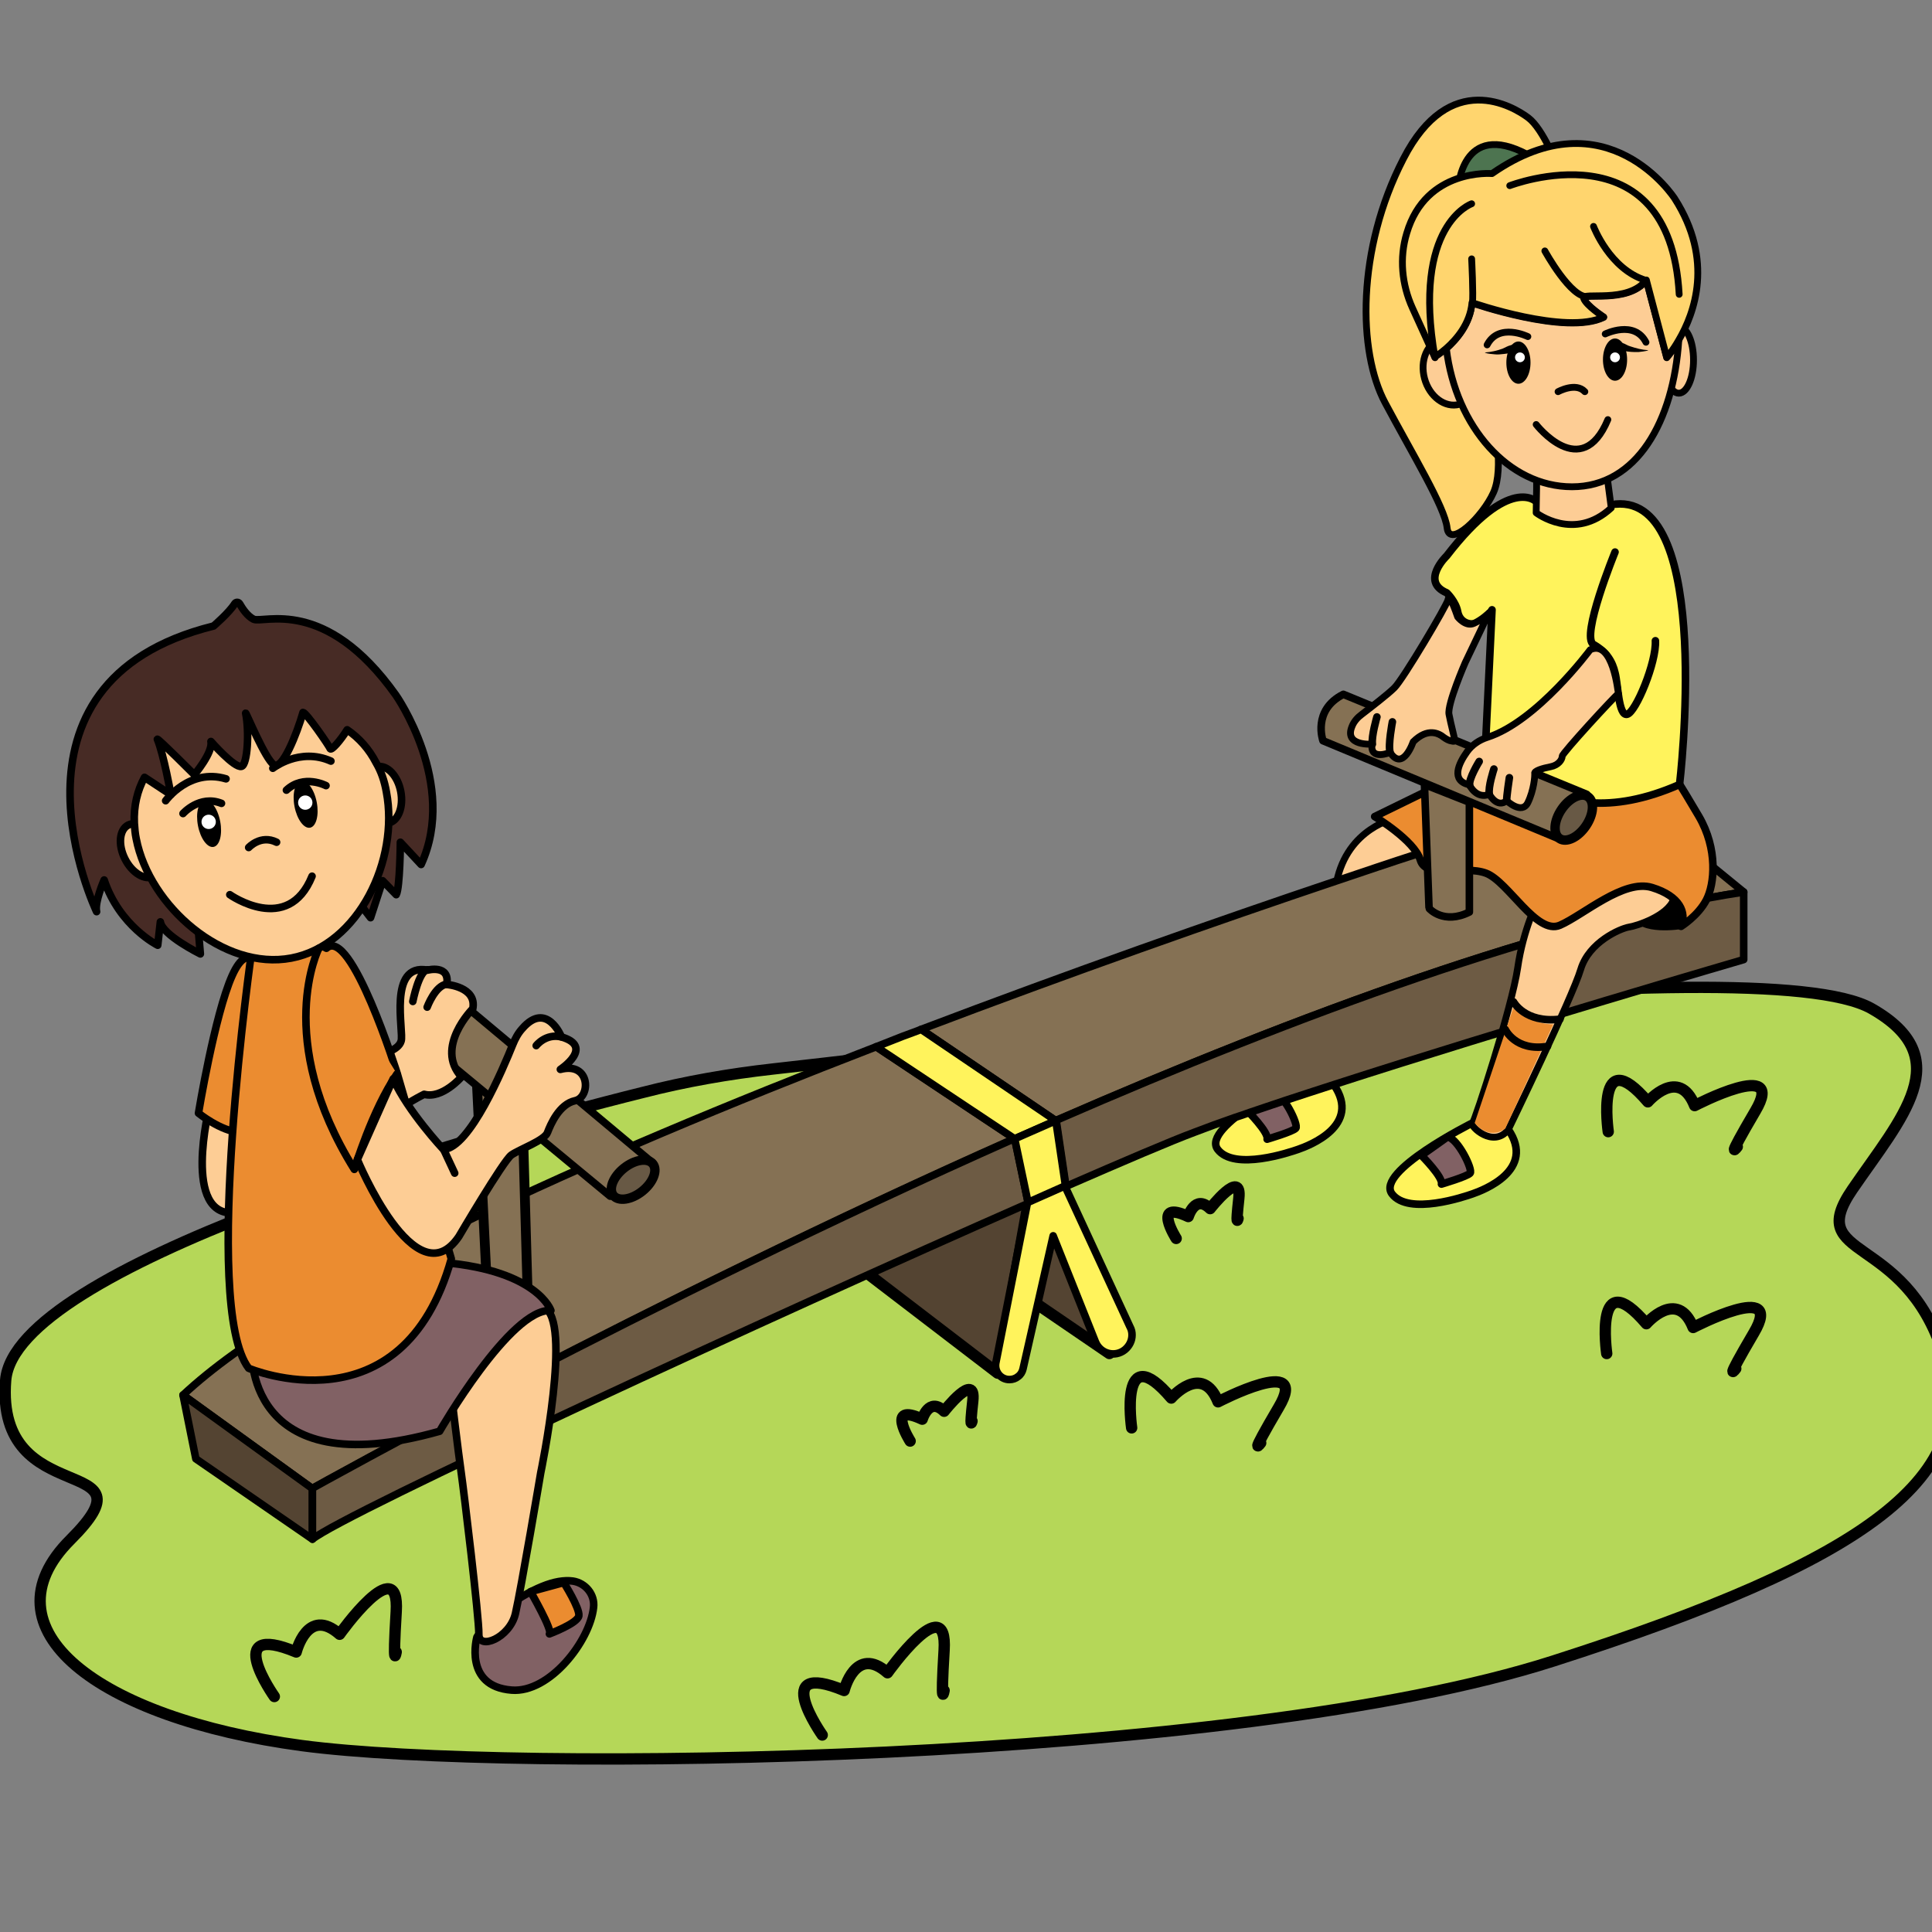 <?xml version="1.0" encoding="utf-8"?>
<!-- Generator: Adobe Illustrator 22.1.0, SVG Export Plug-In . SVG Version: 6.00 Build 0)  -->
<svg version="1.1" id="Слой_4" xmlns="http://www.w3.org/2000/svg" xmlns:xlink="http://www.w3.org/1999/xlink" x="0px" y="0px"
	 viewBox="0 0 512 512" style="enable-background:new 0 0 512 512;" xml:space="preserve">
<rect x="0" y="0" width="512" height="512" fill="#808080" stroke="none"/>
<style type="text/css">
	.st0{fill:#B5D758;stroke:#000000;stroke-width:3;stroke-linecap:round;stroke-linejoin:round;stroke-miterlimit:10;}
	.st1{fill:none;stroke:#000000;stroke-width:3;stroke-linecap:round;stroke-linejoin:round;stroke-miterlimit:10;}
	.st2{fill:#544432;stroke:#000000;stroke-width:3;stroke-linecap:round;stroke-linejoin:round;stroke-miterlimit:10;}
	.st3{fill:#FDCD95;stroke:#000000;stroke-width:1.807;stroke-linecap:round;stroke-linejoin:round;stroke-miterlimit:10;}
	.st4{fill:#FFF35C;stroke:#000000;stroke-width:2;stroke-linecap:round;stroke-linejoin:round;stroke-miterlimit:10;}
	.st5{fill:#816164;stroke:#000000;stroke-width:2;stroke-linecap:round;stroke-linejoin:round;stroke-miterlimit:10;}
	.st6{fill:#857154;stroke:#000000;stroke-width:2;stroke-linecap:round;stroke-linejoin:round;stroke-miterlimit:10;}
	.st7{fill:#544432;stroke:#000000;stroke-width:2;stroke-linecap:round;stroke-linejoin:round;stroke-miterlimit:10;}
	.st8{fill:#6D5B44;stroke:#000000;stroke-width:2;stroke-linecap:round;stroke-linejoin:round;stroke-miterlimit:10;}
	.st9{fill:#EB8C30;stroke:#000000;stroke-width:2;stroke-linecap:round;stroke-linejoin:round;stroke-miterlimit:10;}
	.st10{fill:#FFD56E;stroke:#000000;stroke-width:1.807;stroke-linecap:round;stroke-linejoin:round;stroke-miterlimit:10;}
	.st11{fill:#4D7450;stroke:#000000;stroke-width:1.807;stroke-linecap:round;stroke-linejoin:round;stroke-miterlimit:10;}
	.st12{fill:none;stroke:#000000;stroke-width:1.807;stroke-linecap:round;stroke-linejoin:round;stroke-miterlimit:10;}
	.st13{fill:#FFFFFF;}
	.st14{fill:#685945;stroke:#000000;stroke-width:2.489;stroke-linecap:round;stroke-linejoin:round;stroke-miterlimit:10;}
	.st15{fill:none;stroke:#000000;stroke-width:2;stroke-linecap:round;stroke-linejoin:round;stroke-miterlimit:10;}
	.st16{fill:#EB8C30;}
	.st17{fill:#857154;stroke:#000000;stroke-width:2.596;stroke-linecap:round;stroke-linejoin:round;stroke-miterlimit:10;}
	.st18{fill:#FDCD95;stroke:#000000;stroke-width:2;stroke-linecap:round;stroke-linejoin:round;stroke-miterlimit:10;}
	.st19{fill:#472B25;stroke:#000000;stroke-width:2;stroke-linecap:round;stroke-linejoin:round;stroke-miterlimit:10;}
</style>
<path class="st0" d="M204.8,283.3c-11.6,1.3-23.1,3.3-34.4,6.2C120.8,301.8,3.9,335.9,1.5,365.8c-2.8,35.2,40.8,18.6,17.2,42.2
	c-23.6,23.5,6.9,47.3,61.3,54.6c55.6,7.4,247.1,4.7,331.6-22.4c83.7-26.8,113.7-49,103.4-81.4c-10.3-32.4-37.1-24.6-24.1-43.6
	s28.1-34.8,5.1-47.9C466.2,250.3,266.4,276.5,204.8,283.3z"/>
<path class="st1" d="M217.9,459.8c0,0-14.2-20.1,5.8-11.8c0,0,3-12.2,11.5-4.7c0,0,16-22.5,15-6s0,10.7,0,10.7"/>
<path class="st1" d="M72.7,449.6c0,0-14.2-20.1,5.8-11.8c0,0,3-12.2,11.5-4.7c0,0,16-22.5,15-6s0,10.7,0,10.7"/>
<path class="st1" d="M299.9,378.4c0,0-3.5-24.3,10.5-7.9c0,0,8.2-9.5,12.4,1c0,0,24.5-12.8,16.1,1.4c-8.4,14.3-4.8,9.5-4.8,9.5"/>
<path class="st1" d="M425.8,358.7c0,0-3.5-24.3,10.5-7.9c0,0,8.2-9.5,12.4,1c0,0,24.5-12.8,16.1,1.4c-8.4,14.3-4.8,9.5-4.8,9.5"/>
<path class="st1" d="M426.2,299.9c0,0-3.5-24.3,10.5-7.9c0,0,8.2-9.5,12.4,1c0,0,24.5-12.8,16.1,1.4c-8.4,14.3-4.8,9.5-4.8,9.5"/>
<path class="st1" d="M311.7,328.2c0,0-6.6-10.4,3.2-5.8c0,0,1.8-6,5.8-2.1c0,0,8.5-10.9,7.6-2.7c-0.9,8.2-0.2,5.3-0.2,5.3"/>
<path class="st1" d="M241.2,381.9c0,0-6.6-10.4,3.2-5.8c0,0,1.8-6,5.8-2.1c0,0,8.5-10.9,7.6-2.7c-0.9,8.2-0.2,5.3-0.2,5.3"/>
<polygon class="st2" points="294,358.7 266.9,340.2 264,325.3 279.8,321.4 288.2,332.8 "/>
<polygon class="st2" points="264.4,363.9 217.9,328.3 226.2,310.9 250.2,301.9 268.9,301.8 272.5,318.9 "/>
<path class="st3" d="M369.9,216.8c0,0-12.8,2.5-15.7,17s4,11.8,4,11.8l8.3-5.8l7.5-4.7l2.2-14.8L369.9,216.8z"/>
<g>
	<path class="st4" d="M344,285.8c0,0-25.8,12.9-21.3,18.8c4.4,5.8,19.3,0.7,21.3,0c2.9-1,16.9-6.3,9.5-17.1l-4.5-2.3L344,285.8z"/>
	<path class="st5" d="M330.5,294.3c0,0,5.8,5.8,5.3,7.6c0,0,6.8-2,7.6-2.9c0.8-0.9-3.3-9.3-6-9.6L330.5,294.3z"/>
</g>
<path class="st6" d="M268.9,301.8c-98.6,43.8-186.1,92.7-186.1,92.7l-34.3-24.8c30.3-28.4,107-62.7,183.7-92.3L268.9,301.8z"/>
<path class="st6" d="M462.1,236.4C411.6,244,343.9,269,279.8,297l-35.7-24.2c39.5-15,78.4-28.7,110.2-39.4c7.4-2.5,14.5-4.9,21-7
	c32.4-10.7,53.5-17.2,53.5-17.2L462.1,236.4z"/>
<polygon class="st7" points="82.8,394.5 82.8,407.9 51.9,386.6 48.5,369.7 "/>
<path class="st8" d="M272.5,318.9L272.5,318.9c-67.8,29.8-181.8,82.4-189.7,89v-13.5c0,0,87.5-48.9,186.1-92.7h0L272.5,318.9z"/>
<path class="st8" d="M462.1,236.4v17.9c0,0-62.4,18.2-108.5,33.1c-4.6,1.5-9,2.9-13.2,4.3c-3.2,1.1-6.3,2.1-9.2,3.1
	c-1.3,0.5-2.6,0.9-3.8,1.3c0,0,0,0,0,0c-4,1.4-7.6,2.7-10.7,3.9c-6.7,2.5-18.8,7.7-34.2,14.4l-2.6-17.5
	C343.9,269,411.6,244,462.1,236.4z"/>
<path class="st4" d="M279.8,297c-3.7,1.6-7.3,3.2-10.9,4.8h0l-36.7-24.4l7.1-2.8l3.8-1.4l1-0.4L279.8,297z"/>
<path class="st4" d="M282.4,314.5c-3.2,1.4-6.5,2.8-9.9,4.4l-3.6-17.1c3.6-1.6,7.3-3.2,10.9-4.8L282.4,314.5z"/>
<path class="st4" d="M300,353.8c0,1.5-0.7,2.9-1.9,3.9c-2.6,2.1-6.5,1.1-7.8-2.1l-11.2-28.1l-8,35.3c-0.2,0.8-0.6,1.5-1.3,2
	c-0.6,0.5-1.4,0.8-2.3,0.8c-2.3,0-4-2.1-3.6-4.4l8.4-42.5v0c3.4-1.5,6.8-3,9.9-4.4l17.2,37.2C299.9,352.4,300,353.1,300,353.8z"/>
<path d="M445.7,246.2c0,0-11.3,1.9-13-3.2s5-12.3,6-11.8s7.8,1,7.8,1L445.7,246.2z"/>
<g>
	<path class="st4" d="M390.2,297.6c0,0-25.8,12.9-21.3,18.8c4.4,5.8,19.3,0.7,21.3,0c2.9-1,16.9-6.3,9.5-17.1l-4.5-2.3L390.2,297.6z
		"/>
	<path class="st5" d="M376.7,306.2c0,0,5.8,5.8,5.3,7.6c0,0,6.8-2,7.6-2.9c0.8-0.9-3.3-9.3-6-9.6L376.7,306.2z"/>
</g>
<path class="st3" d="M407.5,238.8c0,0-3.8,7.3-5.3,17.7c-1.5,10.3-11.3,40.5-12,41.2s5.5,6.7,9.5,1.7c0,0,17-35.1,19.2-42.5
	c2.2-7.3,10.5-10.8,12.7-11.2c2.2-0.3,10.3-3,11.9-7.3c1.6-4.3-3.6-8.5-4.4-8.5c-0.8,0-22.8,6.5-22.8,6.5L407.5,238.8z"/>
<path class="st9" d="M399.3,199.3l-35,17.1c0,0,10.5,6.3,12.1,11.5c1.5,5.2,11.5,1.3,17.4,3.5s13.4,16.5,19.6,13.8
	c6.2-2.7,16.9-12.3,24.4-10c7.5,2.3,9.2,6.7,7.7,10.3c0,0,4.5-2.8,6.7-7c2.2-4.2,3.1-13.5-2-22.2c-5.1-8.7-7.7-12.6-7.7-12.6
	l-13.6,1l-22.2-7.7L399.3,199.3z"/>
<path class="st4" d="M407.2,133c0,0-7-7.5-23.8,14.3c0,0-7.1,6.8,0,9.8c0,0,2.4,2.3,2.9,5s3,3.8,5.3,3s3.8-3.5,3.8-3.5l-1.6,33.3
	c0,0,14.3,29.3,51.3,13c0,0,9.2-76.8-17-74.3"/>
<g>
	<path class="st10" d="M412.8,44.2c0,0-3.8-10-7.8-13s-20.8-13.1-33.1,10.9c-12.4,24-12.1,51.1-4.8,64.7
		c7.3,13.7,15.8,27.6,16.4,33.1s9.4-2.9,12.3-9.4c2.9-6.5,0-19.4,0-19.4l-3.4-22.3l3.4-23.6L412.8,44.2z"/>
	<ellipse class="st3" cx="444.9" cy="95.4" rx="3.9" ry="8.8"/>
	<path class="st3" d="M407.1,122.5c0.3,1,0,13.4,0,13.4s10.1,7.8,19.9-1.3l-1.6-12.1H407.1z"/>
	<ellipse transform="matrix(0.965 -0.262 0.262 0.965 -12.432 103.94)" class="st3" cx="384.4" cy="98.7" rx="7.1" ry="9"/>
	<path class="st11" d="M386.4,50.2c0,0,0.8-18.7,18.5-9.2l-7.9,9.2H386.4z"/>
	<path class="st3" d="M444.9,90.1c-1.4,21.5-11.1,38.9-28.3,38.9c-16.8,0-30.8-15.9-33.3-36.6c2.7-2.4,6.3-6.5,6.8-12.1
		c0,0,25,8.7,34.9,3.8c0,0-4.6-3-5.3-4.9s11.6,1.5,16.6-4.9l5.4,20.5C441.7,94.8,443.2,93.1,444.9,90.1z"/>
	<path class="st10" d="M444.9,90.1c-1.7,3-3.2,4.6-3.2,4.6l-5.4-20.5c-4.9,6.4-17.3,3-16.6,4.9s5.3,4.9,5.3,4.9
		c-9.9,4.9-34.9-3.8-34.9-3.8c-0.5,5.6-4.1,9.7-6.8,12.1c-1.7,1.5-3.1,2.3-3.1,2.3l-5.9-13c-2.8-6.2-3.5-13.2-1.5-19.8
		c5.1-17.3,22.6-15.8,22.6-15.8c30.5-21.2,48.4,6.6,48.4,6.6C454.3,69,449,83.1,444.9,90.1z"/>
	<path class="st12" d="M390,68.6c0,0,0.5,9.7,0.2,11.7"/>
	<path class="st12" d="M409.4,66.5c0,0,7,12.8,11.5,12.1"/>
	<path class="st12" d="M422.3,60c0,0,4.3,11.4,13.9,14.3"/>
	<path class="st12" d="M400.1,49.2c0,0,42.4-16.4,44.9,28.8"/>
	<path class="st12" d="M390,54c0,0-15.9,5.5-9.7,40.8"/>
	<ellipse cx="402.4" cy="96.1" rx="3.2" ry="5.6"/>
	<g>
		<path d="M393.6,93.4c1.6-0.1,3.2-0.5,4.6-1c0.7-0.3,1.3-0.7,2.1-0.9c0.7-0.2,1.4-0.5,2.4-0.6l0,0c0.1,0,0.1,0,0.1,0.1c0,0,0,0,0,0
			c-0.3,0.9-0.9,1.6-1.7,2.1c-0.7,0.5-1.7,0.6-2.5,0.7c-0.9,0.1-1.7,0.2-2.5,0.1c-0.8-0.1-1.7-0.1-2.5-0.4
			C393.6,93.6,393.5,93.6,393.6,93.4C393.6,93.5,393.6,93.4,393.6,93.4z"/>
	</g>
	<path class="st12" d="M404.9,89.2c0,0-7.7-3.8-10.8,2.2"/>
	<ellipse cx="428" cy="95.3" rx="3.2" ry="5.6"/>
	<g>
		<path d="M436.7,92.9c-0.8,0.2-1.6,0.3-2.5,0.4c-0.8,0-1.7,0-2.5-0.1c-0.8-0.1-1.8-0.2-2.5-0.7c-0.7-0.5-1.4-1.2-1.7-2.1
			c0-0.1,0-0.1,0.1-0.1c0,0,0,0,0,0l0,0c0.9,0.1,1.6,0.4,2.4,0.6c0.7,0.2,1.3,0.7,2.1,0.9c1.5,0.5,3,0.9,4.6,1
			C436.7,92.7,436.8,92.7,436.7,92.9C436.8,92.8,436.7,92.8,436.7,92.9z"/>
	</g>
	<circle class="st13" cx="428" cy="94.7" r="1.3"/>
	<circle class="st13" cx="402.8" cy="94.7" r="1.3"/>
	<path class="st12" d="M425.4,88.5c0,0,7.7-3.8,10.8,2.2"/>
	<path class="st12" d="M412.9,103.8c0,0,4.7-2.6,7.1,0"/>
	<path class="st12" d="M407.1,112.5c0,0,12,15.5,19-1.3"/>
</g>
<g>
	<path class="st6" d="M413.4,222.4l-62.8-26.1c0,0-2.9-8.1,5.4-12.3l64.5,26.5C420.5,210.5,413.7,212.6,413.4,222.4z"/>
	<path class="st6" d="M378.8,240.8c0,0,3.8,4.3,10.6,0.9v-29.1l-11.9-4.7l1.2,32.5"/>
	<ellipse transform="matrix(0.561 -0.828 0.828 0.561 3.558 440.41)" class="st14" cx="417.1" cy="216.8" rx="6.7" ry="3.9"/>
</g>
<path class="st15" d="M428,146.3c0,0-9.2,22.5-5.7,24.5s5,4.5,5.7,7.5c0.8,3,0.9,11.5,3.2,11c2.3-0.5,7.8-13.8,7.5-19.5"/>
<path class="st3" d="M382.6,195.4c-1.2-1-4.2-2.7-8.1,1.2c0,0-2.7,8-6.1,2.8c0,0-5.4,2.3-4.8-2.2c0,0-7.5,0.6-5.3-4.7
	c0.5-1.3,1.5-2.4,2.6-3.2c2.2-1.7,6.9-5.3,8.6-7c2.3-2.2,14-22,14.2-23.3c0.2-1.3,1-0.1,2.6,4.5c0,0,2.1,2.7,4.3,1.7s4-2.8,4-2.8
	l-6.3,13.2c0,0-4.8,11-4.3,13.7s1.5,6.2,1.5,6.9c0,0.3-0.3,0.3-0.7,0.2C384,196.3,383.3,195.9,382.6,195.4z"/>
<path class="st15" d="M364.9,190c0,0-1.5,5.1-1.2,7.2"/>
<path class="st3" d="M421.4,172.2c0,0-14.1,19-27.2,23.2c-2.2,0.7-4.1,2-5.4,3.8c-2.3,3.2-4.4,7.7,0.6,8.8c0,0,1.8,3.9,5.3,2.5
	c0,0,2,3.8,4.6,1.7c0,0,4,3.8,5.6,0.5c1.6-3.3,1.9-7.1,1.8-7.7c-0.2-0.7,2.1-1.4,4.2-1.8c2.1-0.4,3.1-1.9,3.1-2.8
	c0-0.8,13.9-15.9,14.9-16.6C428.8,183.7,427.5,169.3,421.4,172.2z"/>
<path class="st15" d="M369,191.3c0,0-1.2,6.2-0.6,8.1"/>
<path class="st16" d="M401,267.2l-10.2,30.4c0,0,3.5,4.7,8.1,1.5l12.7-27.6C411.5,271.4,406.8,271.9,401,267.2z"/>
<g>
	<path class="st15" d="M392,201.8c0,0-2.9,4.7-2.5,6.3"/>
	<path class="st15" d="M395.9,203.8c0,0-1.6,4.8-1.2,6.7"/>
	<path class="st15" d="M400,206.1c0,0-0.8,5.2-0.7,6.1"/>
</g>
<path class="st15" d="M413.4,270.1c-9.3,1.1-12.3-4.6-12.3-4.6"/>
<path class="st15" d="M398.9,272.8c0,0,2.7,5.9,11.2,4.5"/>
<path class="st17" d="M129.2,340.6c0,0,4,7.2,10.6,1.3l-1.4-49l-12.1-7.5l2.7,54.7"/>
<path class="st6" d="M161.7,317l-52.1-43.1c0,0,0.2-9.3,9.4-10.9l54,45.2C173,308.3,164.9,307.7,161.7,317z"/>
<ellipse transform="matrix(0.781 -0.625 0.625 0.781 -158.504 173.376)" class="st14" cx="167.7" cy="312.5" rx="6.7" ry="3.9"/>
<path class="st5" d="M126.4,433.8c0,0-3.7,13.1,9.2,14.1c10,0.8,20.7-12.9,21.7-21.9c0.4-3.4-2.1-6.5-5.5-7
	c-4.6-0.6-10.8,1.8-19.1,7.9C130,428.8,126.4,433.8,126.4,433.8z"/>
<path class="st9" d="M140.6,421.8c0,0,6,10.4,5,11.2c0,0,7.5-2.8,7.8-4.8c0.3-2-4-8.8-4-8.8L140.6,421.8z"/>
<path class="st18" d="M55.5,293.3c0,0-7.4,29.5,6.9,28.1l3.4-12.5L64.5,296L55.5,293.3z"/>
<path class="st18" d="M119.5,368.6c0,0,2,16.7,2.7,21.5c0.7,4.8,4.8,38.8,4.7,43c-0.1,4.3,8.2,1,9.7-5.5s6.7-37.3,6.7-37.3
	s8.5-40.8,0.8-43.8s-16,1.7-16.5,2.2s-7.7,13.5-8,14S119.5,368.6,119.5,368.6z"/>
<path class="st9" d="M69.4,257.6c0,0-3.3-9.3-7.9,1S52.6,295,52.6,295s5.9,4.8,11,5.1s3.2-12.8,3.2-12.8L69.4,257.6z"/>
<path class="st5" d="M66.7,357.3c0,0-2.5,36.8,49.8,22c0,0,18.8-32.7,29.5-32c0,0-3.5-10.5-28.3-12.7l-29.2,18.2l-13.8,3.5
	L66.7,357.3z"/>
<path class="st18" d="M101,279.4c0,0,4.6-1,5.3-3.5c0.8-2.5-3.6-20.8,7-18.8c0,0,6-1.6,5.1,3.8c0,0,8,0.6,6.9,6.4
	c0,0-10.2,10.2-3,18.1c0,0-5.1,5.9-9.9,4.6c0,0-6.2,3.1-6.3,4.3s-5.2-8.4-5.2-8.4V279.4z"/>
<path class="st9" d="M66.8,251.3c0,0-13.6,94.7-0.9,111.3c0,0,40.7,17.3,53.7-29l-14.3-49c0,0-12.3-39.3-18.8-33.3l-8.5-4.7
	L66.8,251.3z"/>
<g>
	<path class="st19" d="M52,239.8l1.1,13c0,0-10.1-5-10.6-8.5l-0.7,6.2c0,0-10.1-5-14.2-17.3c0,0-2.6,5.9-2,8.4
		c0,0-29.1-60.8,31-75.7c0,0,4.1-3.5,5.6-5.9c0.3-0.5,1-0.5,1.3,0c0.8,1.4,2.1,3.3,3.7,4.1c2.6,1.2,19-6.2,37.7,20.1
		c0,0,16.5,23.5,6.7,44.9l-5.5-5.9c0,0-0.1,12.1-1.1,13.9l-3.6-3.7l-3.2,9.8l-5.7-7.4l-9.8,3l-12,5.3l-12.6-1.1L52,239.8z"/>
	
		<ellipse transform="matrix(0.895 -0.446 0.446 0.895 -96.699 40.43)" class="st18" cx="37.5" cy="225.4" rx="4.8" ry="7.6"/>
	<ellipse transform="matrix(0.982 -0.188 0.188 0.982 -37.796 22.823)" class="st18" cx="101.5" cy="210.7" rx="4.8" ry="7.6"/>
	<path class="st18" d="M102.4,209.9c3.4,17.9-7.3,40.6-25.2,44c-17.9,3.4-37.6-13.7-41.1-31.6c-0.3-1.4-0.4-2.8-0.5-4.2
		c-0.2-4.5,0.8-8.6,2.7-12.1c3.6,2.4,7,4.6,7,4.6s-1.9-10.6-3.6-14.7c0.2-0.2,9.8,9.4,9.8,9.4s5-5.9,4.4-8.8c0,0,6.2,7.1,8.1,6.6
		c1.6-0.4,2.1-9.3,1.1-14.1c0.2,0,5.2,12.2,7.5,13.7c2.2,1.5,6.1-8.3,7.7-13.9c0.9,0.1,6.9,8.8,7.2,9.6c0.3,0.6,2.7-2.1,4.5-5
		c3.2,2.2,5.8,5.1,7.7,8.8C101,204.4,101.9,207,102.4,209.9z"/>
	<ellipse transform="matrix(0.982 -0.188 0.188 0.982 -40.034 14.297)" cx="55.4" cy="218.3" rx="3" ry="6.3"/>
	<circle class="st13" cx="55.3" cy="217.8" r="1.9"/>
	<path class="st15" d="M48.5,215.6c0,0,4.4-5,10.2-2.7"/>
	<ellipse transform="matrix(0.982 -0.188 0.188 0.982 -38.631 19.026)" cx="81" cy="213.2" rx="3" ry="6.3"/>
	<circle class="st13" cx="80.9" cy="212.7" r="1.9"/>
	<path class="st15" d="M86.4,208.2c0,0-5.9-3.1-10.5,1.2"/>
	<path class="st15" d="M65.9,224.6c0,0,3.2-3.5,7.4-1.4"/>
	<path class="st15" d="M60.9,237.1c0,0,15.4,10.9,21.8-4.9"/>
	<path class="st15" d="M43.9,212.2c0,0,6.3-8.7,16-5.8"/>
	<path class="st15" d="M72.3,203.6c0,0,7.1-5.6,15.4-1.9"/>
</g>
<path class="st9" d="M84.5,251.3c0,0-12.2,24,9.4,58.6c0,0,4.7-15.7,11.3-25.3"/>
<path class="st18" d="M94.7,307.3c0,0,15.4,37.3,26.9,20.4c0,0,11.8-20.1,13.9-21.6s8.9-3.9,9.6-6c0.8-2.1,3.1-7.5,7.3-8.4
	s4.1-10.4-3.9-8.3c0,0,9.1-6,0.3-8.6c0,0-3.9-9.7-10.4-2.2c-1.1,1.2-1.9,2.7-2.5,4.2c-2.5,6.2-11.4,27.5-18.4,27.8
	c0,0-9.4-10-13.3-18.7L94.7,307.3z"/>
<line class="st15" x1="120.5" y1="310.9" x2="117.7" y2="304.9"/>
<path class="st15" d="M142.1,277.1c0,0,2.5-3.3,6.7-2.3"/>
<path class="st15" d="M113.2,266.9c0,0,2.1-5.7,5.2-6.1"/>
<path class="st15" d="M109.4,265.4c0,0,1.6-8.2,3.9-8.4"/>
</svg>
